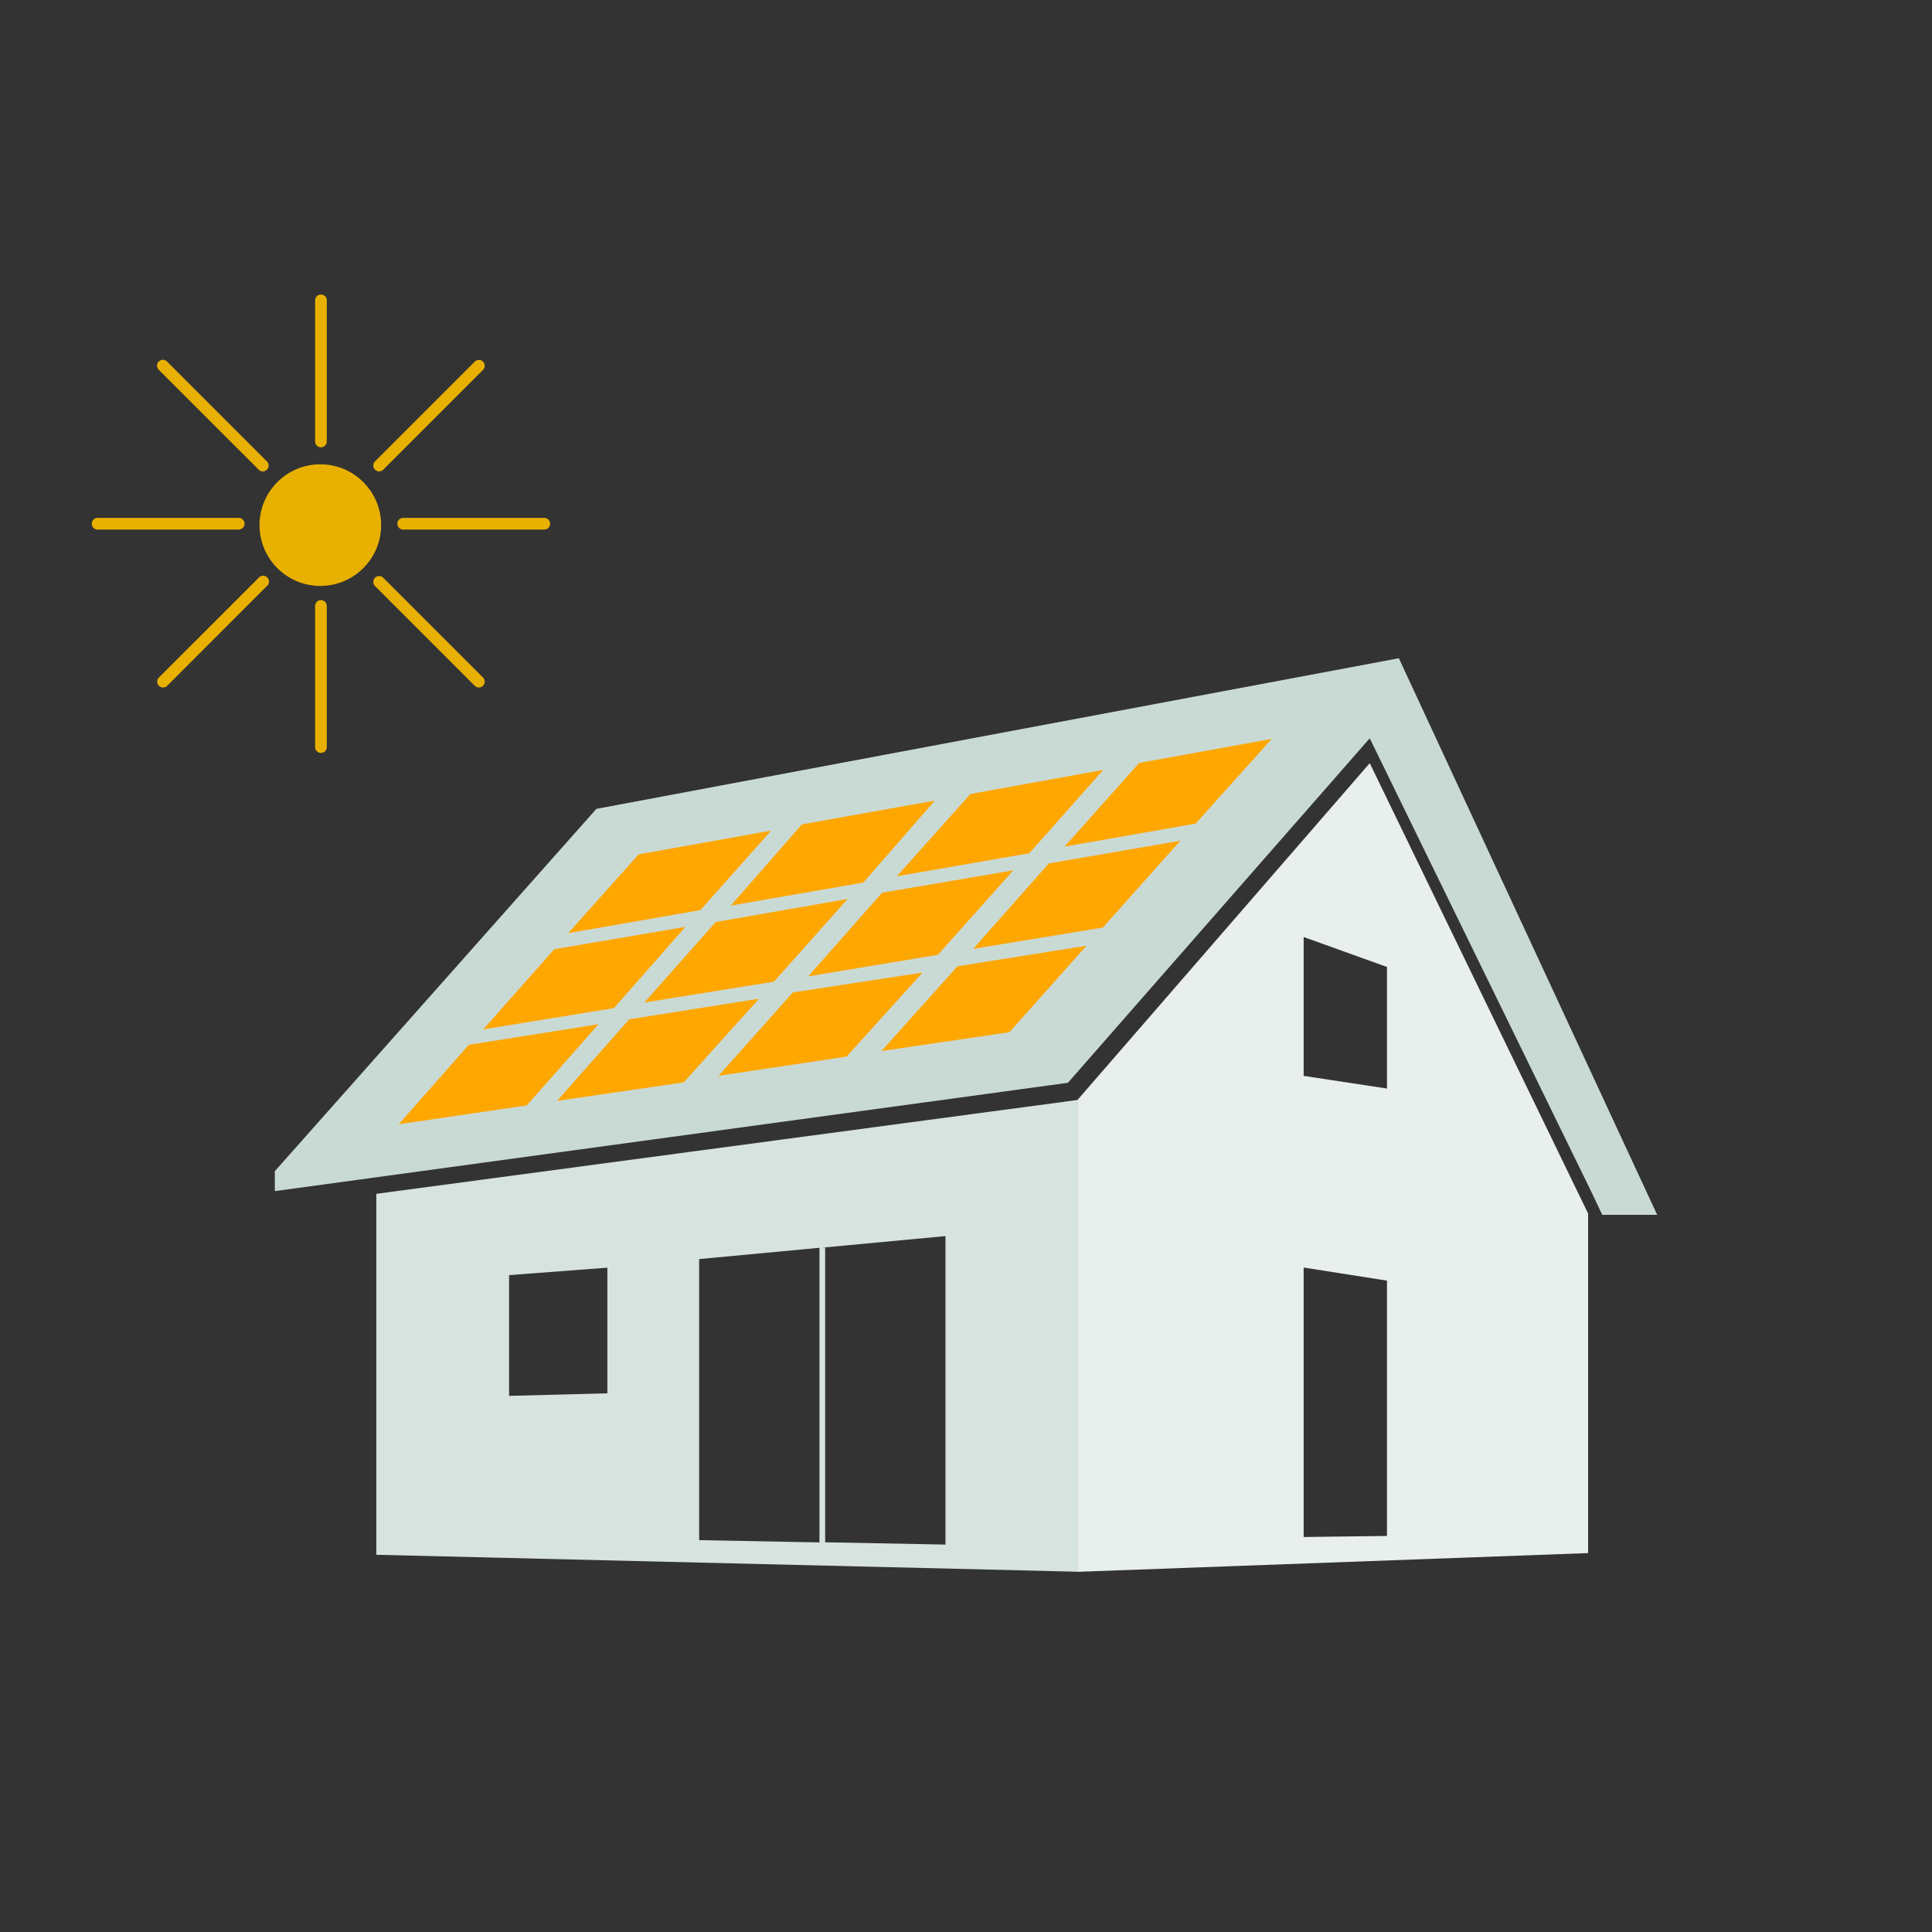<svg id="SvgjsSvg1001" width="288" height="288" xmlns="http://www.w3.org/2000/svg" version="1.1"
     xmlns:xlink="http://www.w3.org/1999/xlink" xmlns:svgjs="http://svgjs.com/svgjs"
     xmlns:xsi="http://www.w3.org/2001/XMLSchema-instance" xsi:schemaLocation="http://svgjs.com/svgjs ">
    <rect width="100%" height="100%" fill="#333333" stroke="none"/>
    <defs id="SvgjsDefs1002"></defs>
    <g id="SvgjsG1008">
        <svg xmlns="http://www.w3.org/2000/svg" data-name="Ebene 1" viewBox="0 0 400 400" width="288" height="288">
            <polyline fill="#c9dad5"
                      points="221.1 224.18 283.59 152.86 329.53 246.87 331.73 251.52 343.1 251.52 289.62 136.28 123.47 167.47 56.9 242.48 56.9 246.61 221.1 224.18"
                      class="colorc9dad5 svgShape"></polyline>
            <path fill="#d6e3df"
                  d="M77.91,247.17V321.9l145.15,3.51V227.74Zm47.84,41.3L105.4,289V264l20.35-1.54Zm19-27.79,24.91-2.34v61l-24.91-.47Zm51,59.11-24.91-.48v-61h-.58l25.49-2.39Z"
                  class="colord6e3df svgShape"></path>
            <path fill="#e8efed"
                  d="M283.59,158l-60.53,69.76v97.67l105.74-3.88V251.25ZM287.16,318l-17.25.22V262.43l17.25,2.71Zm0-92.63-17.25-2.62V194l17.25,6.2Z"
                  class="colore8efed svgShape"></path>
            <polygon fill="" points="128.57 174.4 73.5 236.79 213.3 215.8 273.96 147.83 128.57 174.4"
                     class="colorfff svgShape"></polygon>
            <polygon fill="#ffa701" points="132.23 176.88 117.64 193.2 145.01 188.43 159.67 171.97 132.23 176.88"
                     class="color005039 svgShape"></polygon>
            <polygon fill="#ffa701" points="114.76 196.52 100.03 213.13 127.11 208.72 141.91 191.9 114.76 196.52"
                     class="color005039 svgShape"></polygon>
            <polygon fill="#ffa701" points="97.06 216.31 82.55 232.77 109.05 228.87 123.93 212.05 97.06 216.31"
                     class="color005039 svgShape"></polygon>
            <polygon fill="#ffa701" points="115.33 227.93 130.28 211.03 157.15 206.77 141.55 224.1 115.33 227.93"
                     class="color005039 svgShape"></polygon>
            <polygon fill="#ffa701" points="164.15 205.47 148.77 222.73 175.27 218.76 191.01 201.36 164.15 205.47"
                     class="color005039 svgShape"></polygon>
            <polygon fill="#ffa701" points="148.19 190.89 133.39 207.57 160.25 203.24 175.49 186.12 148.19 190.89"
                     class="color005039 svgShape"></polygon>
            <polygon fill="#ffa701" points="182.63 184.82 167.33 202.15 194.19 197.68 209.79 180.2 182.63 184.82"
                     class="color005039 svgShape"></polygon>
            <polygon fill="#ffa701" points="166.03 170.67 151.3 187.49 178.74 182.73 193.54 165.76 166.03 170.67"
                     class="color005039 svgShape"></polygon>
            <polygon fill="#ffa701" points="200.91 164.39 185.67 181.43 213.11 176.66 228.42 159.4 200.91 164.39"
                     class="color005039 svgShape"></polygon>
            <polygon fill="#ffa701" points="235.85 157.96 220.4 175.29 247.55 170.52 263.3 152.98 235.85 157.96"
                     class="color005039 svgShape"></polygon>
            <polygon fill="#ffa701" points="217.15 178.76 201.48 196.45 228.34 192.04 244.38 174.06 217.15 178.76"
                     class="color005039 svgShape"></polygon>
            <polygon fill="#ffa701" points="198.23 200.06 182.49 217.61 208.99 213.71 224.95 195.8 198.23 200.06"
                     class="color005039 svgShape"></polygon>
            <g fill="#000" class="color000 svgShape">
                <circle cx="66.32" cy="108.72" r="12.59" fill="#e8b000" class="colore8b000 svgShape"></circle>
                <path fill="#e8b000"
                      d="M66.45 155.88a1.21 1.21 0 01-1.21-1.21V125.46a1.21 1.21 0 012.42 0v29.21A1.21 1.21 0 0166.45 155.88zM66.45 92.61a1.21 1.21 0 01-1.21-1.21V62.19a1.21 1.21 0 112.42 0V91.4A1.21 1.21 0 0166.45 92.61zM49.42 109.64H20.21a1.21 1.21 0 110-2.42H49.42a1.21 1.21 0 010 2.42zM112.69 109.64H83.48a1.21 1.21 0 010-2.42h29.21a1.21 1.21 0 110 2.42zM99.15 142.34a1.21 1.21 0 01-.86-.36L77.64 121.33a1.21 1.21 0 010-1.71 1.2 1.2 0 011.71 0L100 140.27a1.2 1.2 0 010 1.71A1.17 1.17 0 0199.15 142.34zM54.41 97.6a1.17 1.17 0 01-.85-.36L32.9 76.59a1.21 1.21 0 111.71-1.71L55.26 95.53a1.2 1.2 0 010 1.71A1.17 1.17 0 0154.41 97.6zM33.75 142.34a1.17 1.17 0 01-.85-.36 1.21 1.21 0 010-1.71l20.66-20.65a1.21 1.21 0 111.7 1.71L34.61 142A1.21 1.21 0 0133.75 142.34zM78.49 97.6a1.17 1.17 0 01-.85-.36 1.21 1.21 0 010-1.71L98.29 74.88a1.21 1.21 0 011.71 0 1.2 1.2 0 010 1.71L79.35 97.24A1.21 1.21 0 0178.49 97.6z"
                      class="colore8b000 svgShape"></path>
            </g>
        </svg>
    </g>
</svg>
